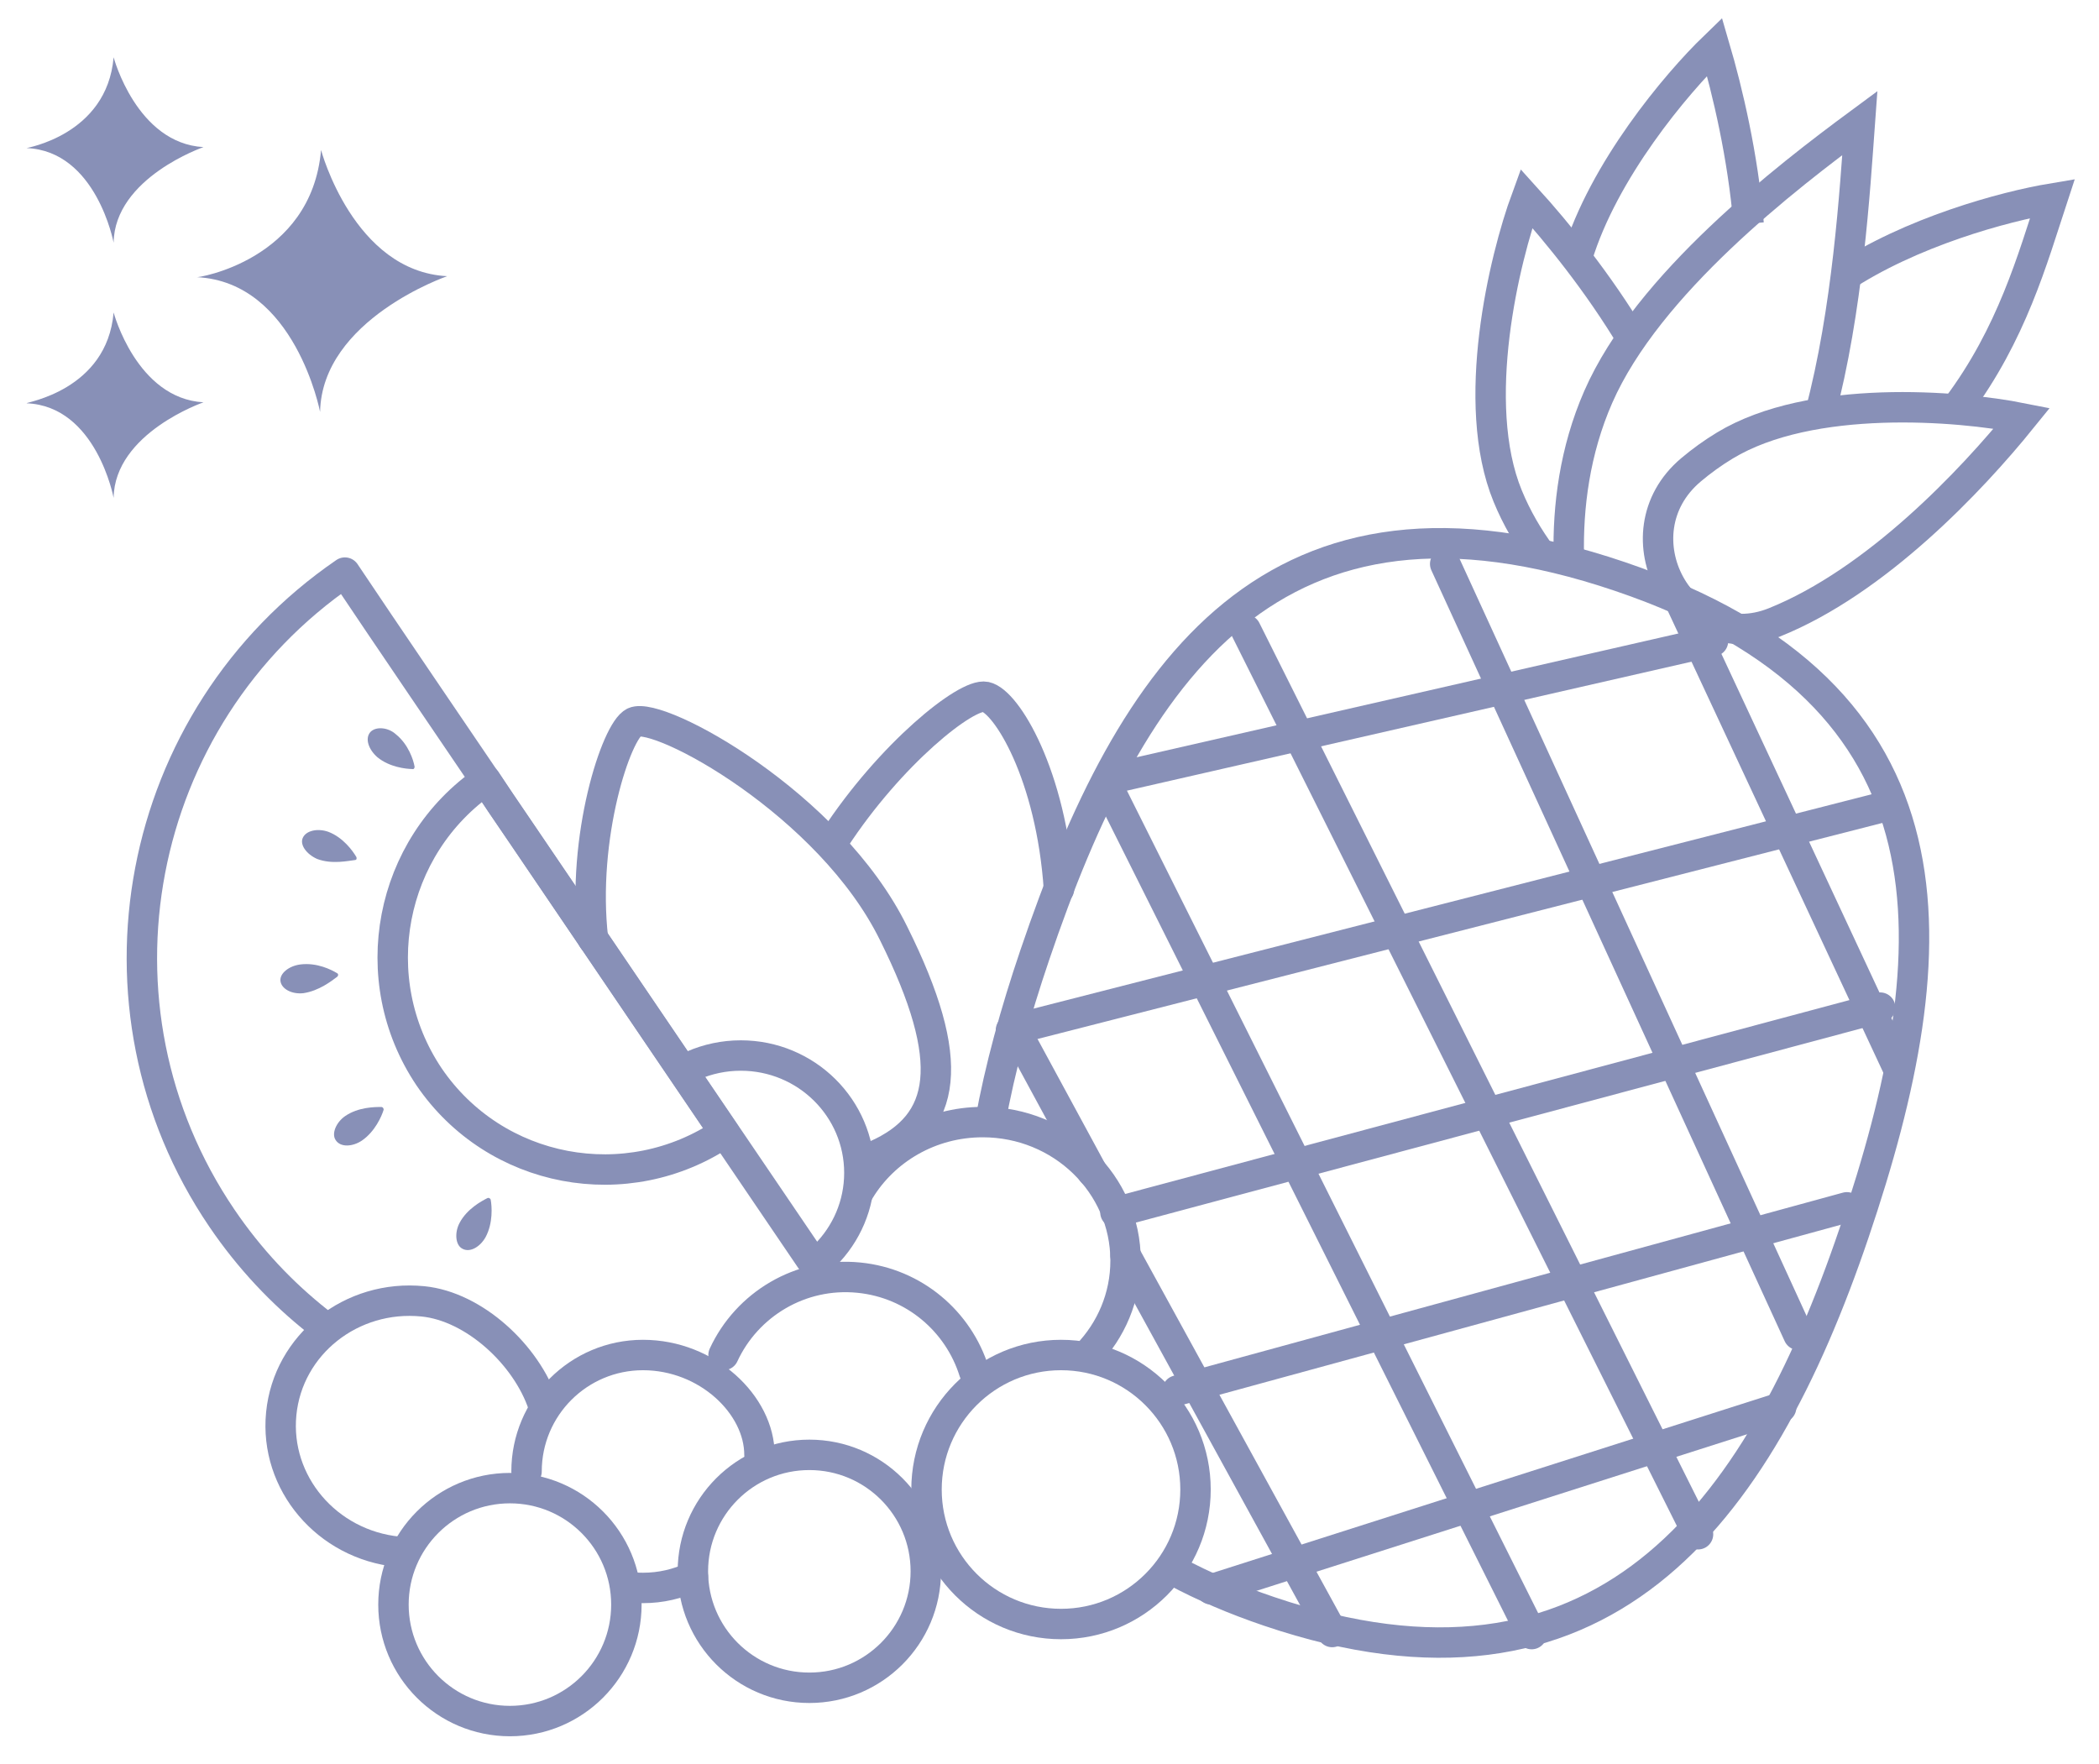 <svg width="69" height="58" viewBox="0 0 69 58" fill="none" xmlns="http://www.w3.org/2000/svg">
<path d="M38.64 51.653C39.551 52.142 40.574 52.583 41.717 52.97C52.595 56.657 57.766 49.919 60.95 40.525C64.135 31.131 64.644 22.813 53.249 18.95C41.853 15.088 37.2 22.001 34.016 31.395C33.379 33.272 32.871 35.113 32.551 36.886" stroke="#8890B7"/>
<path d="M27.433 27.589C29.266 24.781 31.776 22.777 32.397 22.908C33.084 23.053 34.56 25.471 34.811 29.229" stroke="#8890B7" stroke-miterlimit="10" stroke-linecap="round" stroke-linejoin="round"/>
<path d="M28.794 37.98C31.122 36.945 31.48 34.913 29.374 30.681C27.281 26.421 21.658 23.368 20.847 23.741C20.266 24.009 19.106 27.52 19.494 30.87" stroke="#8890B7" stroke-miterlimit="10" stroke-linecap="round" stroke-linejoin="round"/>
<path d="M12.408 24.894C12.126 24.65 11.986 24.287 12.172 24.068C12.347 23.874 12.754 23.903 13.011 24.136C13.432 24.472 13.592 24.994 13.626 25.19C13.64 25.226 13.607 25.302 13.556 25.28C13.347 25.278 12.804 25.219 12.408 24.894Z" fill="#8890B7"/>
<path d="M35.741 44.543C36.523 43.73 37.001 42.639 37.001 41.44C37.001 38.925 34.898 36.886 32.304 36.886C30.576 36.886 29.066 37.791 28.25 39.139" stroke="#8890B7" stroke-miterlimit="10" stroke-linecap="round" stroke-linejoin="round"/>
<path d="M22.781 35.024C23.262 34.815 23.793 34.698 24.352 34.698C26.505 34.698 28.25 36.425 28.25 38.555C28.25 39.609 27.823 40.565 27.129 41.261" stroke="#8890B7" stroke-miterlimit="10" stroke-linecap="round" stroke-linejoin="round"/>
<path d="M26.931 41.809L13.913 22.636L12.46 20.491L11.338 18.823C4.384 23.59 2.569 33.088 7.296 40.047C8.196 41.372 9.267 42.509 10.46 43.45" stroke="#8890B7" stroke-miterlimit="10" stroke-linecap="round" stroke-linejoin="round"/>
<path d="M16.471 26.413L15.969 25.65C12.79 27.833 11.95 32.191 14.104 35.398C16.269 38.579 20.609 39.406 23.813 37.233L17.145 27.402L16.471 26.413Z" stroke="#8890B7" stroke-miterlimit="10" stroke-linecap="round" stroke-linejoin="round"/>
<path d="M10.427 28.237C10.076 28.082 9.852 27.773 9.952 27.546C10.063 27.294 10.453 27.224 10.791 27.343C11.279 27.528 11.594 27.968 11.714 28.171C11.729 28.207 11.731 28.269 11.67 28.272C11.45 28.296 10.915 28.421 10.427 28.237Z" fill="#8890B7"/>
<path d="M9.976 32.648C9.597 32.692 9.257 32.512 9.22 32.255C9.184 31.998 9.504 31.747 9.883 31.703C10.421 31.639 10.886 31.874 11.076 31.988C11.126 32.01 11.129 32.072 11.082 32.111C10.904 32.243 10.489 32.572 9.976 32.648Z" fill="#8890B7"/>
<path d="M11.895 37.495C11.597 37.695 11.193 37.728 11.034 37.477C10.889 37.263 11.055 36.885 11.353 36.684C11.782 36.392 12.322 36.389 12.532 36.39C12.593 36.387 12.621 36.46 12.61 36.485C12.546 36.698 12.324 37.202 11.895 37.495Z" fill="#8890B7"/>
<path d="M15.966 40.662C15.795 40.977 15.453 41.194 15.195 41.046C14.967 40.924 14.939 40.511 15.11 40.196C15.353 39.737 15.831 39.483 16.017 39.388C16.069 39.357 16.128 39.408 16.13 39.435C16.172 39.653 16.21 40.203 15.966 40.662Z" fill="#8890B7"/>
<path d="M23.785 44.543C24.552 42.881 26.31 41.808 28.234 42C30.056 42.181 31.511 43.444 32.023 45.09" stroke="#8890B7" stroke-miterlimit="10" stroke-linecap="round" stroke-linejoin="round"/>
<path d="M13.091 51.011C10.743 50.777 9.021 48.745 9.245 46.472C9.469 44.198 11.554 42.545 13.902 42.779C15.592 42.947 17.309 44.543 17.856 46.184" stroke="#8890B7" stroke-miterlimit="10" stroke-linecap="round" stroke-linejoin="round"/>
<path d="M24.966 47.825C24.966 46.184 23.252 44.543 21.137 44.543C19.023 44.543 17.309 46.257 17.309 48.372M22.778 51.832C22.281 52.068 21.724 52.2 21.137 52.2C20.951 52.2 20.769 52.187 20.59 52.161" stroke="#8890B7" stroke-miterlimit="10" stroke-linecap="round" stroke-linejoin="round"/>
<path d="M16.762 56.576C18.877 56.576 20.591 54.861 20.591 52.747C20.591 50.633 18.877 48.919 16.762 48.919C14.648 48.919 12.934 50.633 12.934 52.747C12.934 54.861 14.648 56.576 16.762 56.576Z" stroke="#8890B7" stroke-miterlimit="10" stroke-linecap="round" stroke-linejoin="round"/>
<path d="M26.606 55.482C28.72 55.482 30.434 53.768 30.434 51.653C30.434 49.539 28.72 47.825 26.606 47.825C24.491 47.825 22.777 49.539 22.777 51.653C22.777 53.768 24.491 55.482 26.606 55.482Z" stroke="#8890B7" stroke-miterlimit="10" stroke-linecap="round" stroke-linejoin="round"/>
<path d="M34.879 53.386C37.32 53.386 39.3 51.407 39.3 48.965C39.3 46.523 37.32 44.543 34.879 44.543C32.437 44.543 30.457 46.523 30.457 48.965C30.457 51.407 32.437 53.386 34.879 53.386Z" stroke="#8890B7" stroke-miterlimit="10" stroke-linecap="round" stroke-linejoin="round"/>
<path d="M60.521 9.15C62.806 7.625 65.885 6.788 67.469 6.524C66.819 8.501 66.137 10.978 64.347 13.368" stroke="#8890B7"/>
<path d="M51.849 8.446C52.706 5.614 55.085 2.768 56.361 1.535C56.794 3.01 57.295 5.138 57.481 7.352" stroke="#8890B7"/>
<path d="M56.7 14.646C56.301 14.887 55.931 15.156 55.59 15.443C53.077 17.557 55.321 21.669 58.33 20.459C61.677 19.114 64.805 15.802 66.465 13.748C64.389 13.334 59.53 12.933 56.7 14.646Z" stroke="#8890B7"/>
<path d="M53.669 11.181C52.547 9.304 51.195 7.641 50.178 6.52C49.449 8.507 48.306 13.248 49.562 16.307C49.858 17.028 50.241 17.678 50.671 18.259" stroke="#8890B7"/>
<path d="M59.827 13.622C60.741 10.192 60.974 6.279 61.137 4.046C58.727 5.825 54.167 9.331 52.54 13.046C51.762 14.821 51.534 16.672 51.572 18.291" stroke="#8890B7"/>
<path d="M10.554 4.931C10.554 4.931 11.622 8.922 14.701 9.079C14.701 9.079 10.585 10.493 10.522 13.541C10.522 13.541 9.705 9.268 6.469 9.111C6.438 9.142 10.239 8.576 10.554 4.931Z" fill="#8890B7"/>
<path d="M3.735 1.883C3.735 1.883 4.49 4.711 6.689 4.836C6.689 4.836 3.767 5.842 3.735 7.979C3.735 7.979 3.17 4.962 0.876 4.868C0.813 4.868 3.515 4.459 3.735 1.883Z" fill="#8890B7"/>
<path d="M3.735 10.272C3.735 10.272 4.49 13.1 6.689 13.225C6.689 13.225 3.767 14.231 3.735 16.367C3.735 16.367 3.17 13.351 0.876 13.257C0.813 13.225 3.515 12.848 3.735 10.272Z" fill="#8890B7"/>
<line x1="47.507" y1="18.537" x2="59.122" y2="43.88" stroke="#8890B7" stroke-linecap="round"/>
<line x1="55.164" y1="19.626" x2="62.399" y2="35.128" stroke="#8890B7" stroke-linecap="round"/>
<line x1="40.952" y1="20.702" x2="55.819" y2="50.435" stroke="#8890B7" stroke-linecap="round"/>
<line x1="36.577" y1="26.171" x2="50.35" y2="53.717" stroke="#8890B7" stroke-linecap="round"/>
<line x1="61.806" y1="33.123" x2="36.667" y2="39.852" stroke="#8890B7" stroke-linecap="round"/>
<line x1="60.712" y1="39.688" x2="38.707" y2="45.709" stroke="#8890B7" stroke-linecap="round"/>
<line x1="58.551" y1="46.265" x2="39.816" y2="52.246" stroke="#8890B7" stroke-linecap="round"/>
<line x1="61.8" y1="26.556" x2="33.233" y2="33.862" stroke="#8890B7" stroke-linecap="round"/>
<line x1="56.311" y1="21.077" x2="36.501" y2="25.603" stroke="#8890B7" stroke-linecap="round"/>
<path d="M33.364 33.834L35.908 38.527M43.793 53.649L36.999 41.262" stroke="#8890B7" stroke-linecap="round"/>
</svg>
